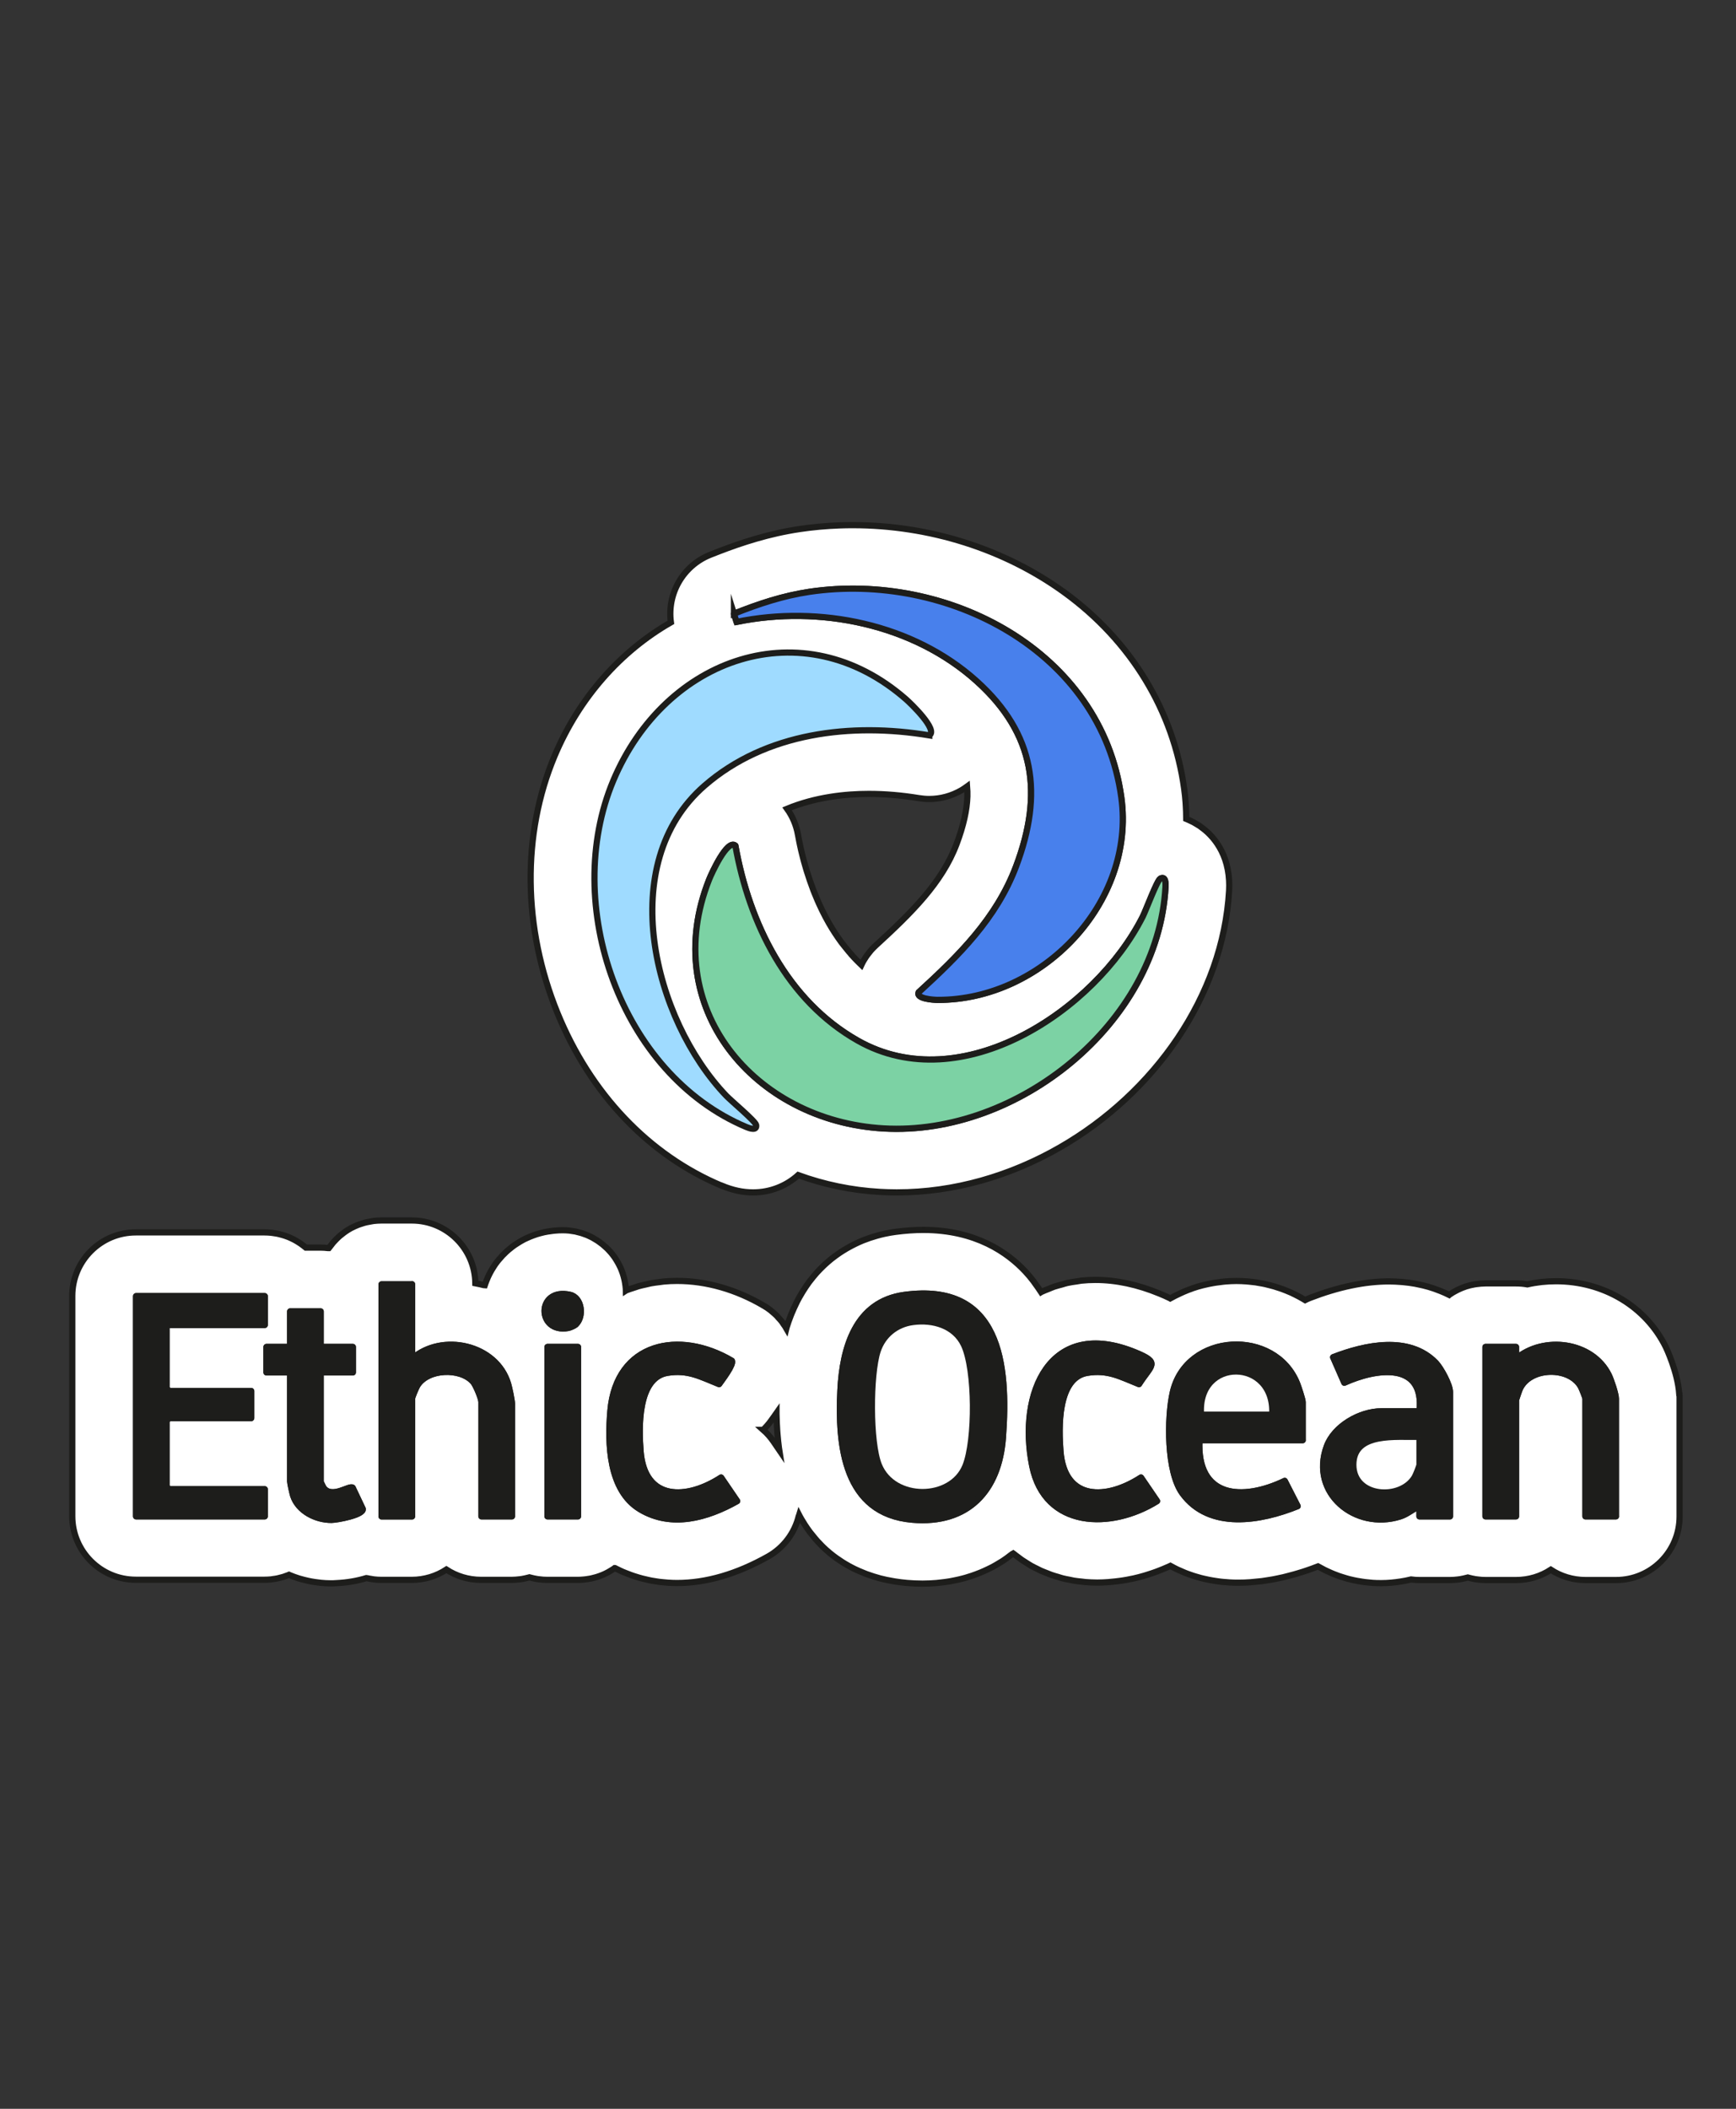<?xml version="1.0" encoding="UTF-8"?>
<svg xmlns="http://www.w3.org/2000/svg" id="Calque_1" data-name="Calque 1" viewBox="0 0 280 340">
  <rect x="0" y="0" width="280" height="340" fill="#333333" stroke="none"/>
  <defs>
    <style>
      .cls-1 {
        fill: #7cd2a4;
      }

      .cls-1, .cls-2, .cls-3, .cls-4, .cls-5 {
        stroke: #1d1d1b;
      }

      .cls-1, .cls-3, .cls-4, .cls-5 {
        stroke-miterlimit: 10;
      }

      .cls-2 {
        fill: #1d1d1b;
        stroke-linecap: round;
        stroke-linejoin: round;
      }

      .cls-3 {
        fill: #fff;
      }

      .cls-4 {
        fill: #4880ec;
      }

      .cls-5 {
        fill: #9fdbff;
      }
    </style>
  </defs>
  <g>
    <path class="cls-2" d="M118.38,98.95l.42,1.32c13.37-2.75,28.51.34,38.75,9.57,9.43,8.5,10.74,18.15,6.34,29.84-3.17,8.41-9.26,14.41-15.73,20.32-.43,1.02,2.38,1.21,3.1,1.21,16.81.04,31.92-15.69,29.6-32.62-3.24-23.68-28.14-36.46-50.31-33.17-4.27.64-8.19,1.94-12.17,3.53ZM118.61,136.35c-1.31-1.1-3.85,4.53-4.22,5.46-8.19,20.59,7.26,38.94,28.13,40.14,21.58,1.24,44.24-16.91,45.47-38.92.03-.51.06-1.84-.83-1.36-.54.29-2.32,5.1-2.85,6.16-7.69,15.18-29.22,29.42-45.93,19.98-11.42-6.45-17.53-18.92-19.76-31.44ZM66.46,207.07h-4.92v37.41h4.92v-18.98c0-.27.65-1.8.86-2.14,1.69-2.7,6.91-2.89,8.97-.6.45.5,1.36,2.67,1.36,3.28v18.43h4.92v-18.16c0-.55-.43-2.56-.62-3.2-1.89-6.33-10.65-8.3-15.49-4.04v-12.02ZM92.87,213.54c1.36-1.26.99-4.34-.93-4.77-5.47-1.23-5.38,6.27-.28,5.34.28-.05,1-.37,1.21-.56ZM145.86,208.78c-7.9,1.07-9.97,8.55-10.31,15.36-.44,8.91.56,19.94,11.61,20.88,8.97.76,13.97-4.66,14.6-13.24.88-11.84-.43-25.1-15.9-23ZM42.7,208.98h-20.75v35.5h20.75v-4.37h-15.43l-.41-.41v-10.65l.41-.41h13.24v-4.37h-13.24l-.41-.41v-10.24h15.84v-4.64ZM51.72,211.44h-4.92v5.73h-3.82v4.1h3.82v17.61c0,.23.37,1.9.48,2.25.81,2.51,3.68,3.95,6.21,3.92.85-.01,5.11-.78,5.02-1.75l-1.63-3.44c-.56-.4-3.23,1.75-4.62.12-.12-.14-.54-1-.54-1.1v-17.61h5.19v-4.1h-5.19v-5.73ZM118.04,219.4c-8.47-5.02-18.63-2.96-19.59,8.05-.46,5.28-.27,12.85,4.79,15.89s10.85,1.38,15.65-1.32l-2.59-3.8c-5.52,3.6-12.35,3.87-12.99-4.24-.29-3.68-.55-11.83,4.31-12.64,3.36-.56,5.41.65,8.36,1.82.44-.63,2.4-3.17,2.05-3.76ZM186.62,242.02l-2.59-3.8c-5.52,3.6-12.35,3.87-12.99-4.24-.29-3.68-.55-11.83,4.31-12.64,3.36-.56,5.41.65,8.36,1.82,2-3.14,3.51-3.42-.57-5.1-13.81-5.69-19.02,6.54-16.65,18.29,2.05,10.12,12.73,10.29,20.13,5.67ZM210.11,232.19v-6.14c0-.39-.68-2.42-.88-2.94-3.57-8.99-17.86-8.27-20.06,1.38-.94,4.12-1,12.82,1.56,16.3,4.36,5.95,12.66,4.44,18.57,2.05l-2.08-4.07c-6.85,3.28-14.24,2.79-13.76-6.57h16.66ZM228.95,227.55h-6.14c-3.43,0-7.61,2.36-8.81,5.66-2.75,7.53,4.59,13.57,11.83,11.29,1.2-.38,2.02-1.19,3.12-1.65v1.64h4.92v-20.07c0-1.15-1.46-3.82-2.28-4.68-4.29-4.46-11.45-2.9-16.56-.91l1.8,4.11c5.1-2.32,13-3.51,12.13,4.62ZM260.63,244.48v-18.98c0-.73-.77-3.03-1.14-3.78-2.65-5.41-10.52-6.42-14.97-2.64v-1.91h-4.92v27.31h4.92v-18.71c0-.1.51-1.61.62-1.84,1.62-3.54,7.94-3.68,9.82-.4.17.3.76,1.76.76,1.97v18.98h4.92ZM93.22,217.17h-4.92v27.31h4.92v-27.31Z"></path>
    <path class="cls-4" d="M118.38,98.95c3.98-1.59,7.9-2.89,12.17-3.53,22.17-3.29,47.06,9.49,50.31,33.17,2.32,16.93-12.79,32.67-29.6,32.62-.72,0-3.53-.19-3.1-1.21,6.47-5.92,12.56-11.91,15.73-20.32,4.4-11.69,3.08-21.34-6.34-29.84-10.24-9.24-25.38-12.32-38.75-9.57l-.42-1.32Z"></path>
    <path class="cls-1" d="M118.61,136.35c2.23,12.52,8.34,24.99,19.76,31.44,16.71,9.45,38.24-4.8,45.93-19.98.54-1.06,2.31-5.87,2.85-6.16.89-.47.86.86.83,1.36-1.23,22.02-23.89,40.16-45.47,38.92-20.86-1.2-36.31-19.55-28.13-40.14.37-.93,2.91-6.55,4.22-5.46Z"></path>
    <path class="cls-5" d="M149.88,118.56c-12.55-2.08-26.34-.49-36.24,8.11-14.49,12.59-8.27,37.64,3.47,49.97.82.86,4.76,4.14,4.85,4.75.15.99-1.1.52-1.56.33-20.34-8.52-29.86-35.94-21.48-55.87s30.57-27.69,47.23-13.09c.75.66,5.21,4.93,3.73,5.8Z"></path>
    <path class="cls-2" d="M145.86,208.78c15.47-2.1,16.78,11.16,15.9,23-.63,8.58-5.63,14.01-14.6,13.24-11.05-.94-12.05-11.97-11.61-20.88.33-6.81,2.41-14.29,10.31-15.36ZM147.23,213.15c-2.69.36-4.84,2.12-5.68,4.69-1.23,3.79-1.29,14.71.21,18.39,2.36,5.78,11.69,5.72,13.95.14,1.67-4.12,1.66-15.58-.25-19.57-1.48-3.1-4.98-4.09-8.23-3.65Z"></path>
    <polygon class="cls-2" points="42.7 208.98 42.7 213.62 26.86 213.62 26.86 223.86 27.27 224.27 40.52 224.27 40.52 228.64 27.27 228.64 26.86 229.05 26.86 239.7 27.27 240.11 42.7 240.11 42.7 244.48 21.95 244.48 21.95 208.98 42.7 208.98"></polygon>
    <path class="cls-2" d="M66.46,207.07v12.02c4.84-4.26,13.6-2.3,15.49,4.04.19.64.62,2.66.62,3.2v18.16h-4.92v-18.43c0-.61-.91-2.78-1.36-3.28-2.06-2.3-7.28-2.11-8.97.6-.21.34-.86,1.87-.86,2.14v18.98h-4.92v-37.41h4.92Z"></path>
    <path class="cls-2" d="M228.95,227.55c.88-8.13-7.03-6.94-12.13-4.62l-1.8-4.11c5.12-1.99,12.27-3.55,16.56.91.82.86,2.28,3.54,2.28,4.68v20.07h-4.92v-1.64c-1.1.46-1.93,1.28-3.12,1.65-7.24,2.28-14.59-3.76-11.83-11.29,1.21-3.3,5.39-5.66,8.81-5.66h6.14ZM228.95,231.64c-3.59.14-10.65-.9-10.67,4.5s7.72,5.8,9.91,1.97c.17-.3.76-1.76.76-1.97v-4.51Z"></path>
    <path class="cls-2" d="M210.11,232.19h-16.66c-.48,9.37,6.91,9.86,13.76,6.57l2.08,4.07c-5.91,2.4-14.21,3.9-18.57-2.05-2.55-3.48-2.5-12.19-1.56-16.3,2.2-9.65,16.49-10.37,20.06-1.38.21.52.88,2.55.88,2.94v6.14ZM205.19,228.09c.57-9.21-12.21-9.38-11.47,0h11.47Z"></path>
    <path class="cls-2" d="M260.63,244.48h-4.92v-18.98c0-.21-.59-1.67-.76-1.97-1.88-3.28-8.2-3.14-9.82.4-.11.23-.62,1.74-.62,1.84v18.71h-4.92v-27.31h4.92v1.91c4.45-3.77,12.32-2.77,14.97,2.64.37.75,1.14,3.05,1.14,3.78v18.98Z"></path>
    <path class="cls-2" d="M118.04,219.4c.35.59-1.61,3.13-2.05,3.76-2.95-1.17-5-2.39-8.36-1.82-4.86.82-4.6,8.96-4.31,12.64.64,8.11,7.46,7.84,12.99,4.24l2.59,3.8c-4.81,2.7-10.56,4.38-15.65,1.32s-5.25-10.62-4.79-15.89c.96-11.01,11.12-13.07,19.59-8.05Z"></path>
    <path class="cls-2" d="M186.62,242.02c-7.4,4.62-18.08,4.44-20.13-5.67-2.38-11.74,2.84-23.97,16.65-18.29,4.08,1.68,2.57,1.96.57,5.1-2.95-1.17-5-2.39-8.36-1.82-4.86.82-4.6,8.96-4.31,12.64.64,8.11,7.46,7.84,12.99,4.24l2.59,3.8Z"></path>
    <path class="cls-2" d="M51.72,211.44v5.73h5.19v4.1h-5.19v17.61c0,.09.42.96.54,1.1,1.39,1.63,4.07-.53,4.62-.12l1.63,3.44c.09.97-4.17,1.74-5.02,1.75-2.52.03-5.4-1.41-6.21-3.92-.11-.34-.48-2.02-.48-2.25v-17.61h-3.82v-4.1h3.82v-5.73h4.92Z"></path>
    <rect class="cls-2" x="88.31" y="217.17" width="4.92" height="27.31"></rect>
    <path class="cls-2" d="M92.87,213.54c-.21.19-.92.51-1.21.56-5.11.93-5.19-6.57.28-5.34,1.92.43,2.29,3.51.93,4.77Z"></path>
    <path class="cls-3" d="M147.23,213.15c3.25-.44,6.74.55,8.23,3.65,1.91,4,1.92,15.45.25,19.57-2.26,5.58-11.59,5.65-13.95-.14-1.5-3.68-1.44-14.6-.21-18.39.84-2.58,2.99-4.33,5.68-4.69Z"></path>
    <path class="cls-3" d="M228.95,231.64v4.51c0,.21-.59,1.67-.76,1.97-2.19,3.82-9.93,3.38-9.91-1.97s7.08-4.37,10.67-4.5Z"></path>
    <path class="cls-3" d="M205.19,228.09h-11.47c-.74-9.38,12.04-9.21,11.47,0Z"></path>
  </g>
  <g>
    <g>
      <path class="cls-3" d="M116.43,191.17c1.74.73,3.38,1.08,5.04,1.08,2.73,0,5.31-1.01,7.27-2.79,4.15,1.51,8.6,2.45,13.2,2.71.89.05,1.79.08,2.69.08,9.32,0,18.39-2.69,26.35-7.27,15.19-8.74,26.3-24.39,27.26-41.4.03-.56.03-1.1,0-1.61-.14-2.56-.94-4.5-1.88-5.9-.37-.56-.77-1.04-1.15-1.44-.26-.28-.54-.54-.83-.78-.09-.08-.2-.15-.29-.23-.2-.16-.4-.31-.61-.46-.12-.08-.25-.16-.38-.23-.19-.12-.39-.24-.59-.35-.14-.07-.28-.14-.43-.21-.2-.09-.39-.19-.59-.27-.06-.02-.11-.05-.16-.07,0-.12-.01-.24-.01-.35,0-.52-.02-1.04-.05-1.55-.01-.23-.02-.46-.04-.69-.05-.75-.13-1.49-.23-2.23-1.73-12.65-8.6-23.91-19.33-31.7-9.63-6.99-21.76-10.84-34.14-10.84-.71,0-1.43.01-2.14.04-2.14.08-4.27.27-6.36.58-5.01.74-9.47,2.22-13,3.58-.5.19-.99.38-1.46.57-4.44,1.77-6.99,6.31-6.36,10.9-8.09,4.63-14.79,12.11-18.76,21.54-5.31,12.62-5.14,27.73.47,41.46,5.32,13.02,14.73,22.91,26.49,27.84ZM137.32,153.89c-.15-.17-.3-.34-.45-.51-.28-.33-.54-.66-.8-.99-.12-.15-.24-.3-.36-.46-.73-.99-1.39-2.01-1.99-3.05-.09-.16-.18-.33-.27-.49-.2-.36-.4-.72-.58-1.09-.1-.19-.19-.38-.29-.58-.17-.35-.33-.69-.49-1.04-.09-.19-.17-.38-.25-.57-.16-.37-.31-.73-.46-1.1-.06-.16-.13-.32-.19-.48-.4-1.05-.75-2.08-1.06-3.07-.05-.16-.09-.31-.14-.47-.1-.34-.2-.68-.29-1.01-.05-.18-.09-.35-.14-.52-.08-.31-.16-.62-.23-.92-.04-.16-.08-.33-.12-.49-.07-.31-.14-.61-.2-.91-.03-.13-.06-.26-.08-.39-.08-.42-.16-.82-.23-1.2-.27-1.51-.87-2.92-1.75-4.15,4.61-1.9,9.43-2.4,13.2-2.4,2.61,0,5.31.23,8.05.68.56.09,1.12.14,1.68.14,1.82,0,3.62-.49,5.21-1.42.31-.18.6-.39.89-.6.04.52.07,1.06.05,1.62-.07,2.17-.62,4.68-1.74,7.66-2.36,6.26-7.31,11.11-13.05,16.37-.26.24-.5.49-.74.75-.07.08-.14.17-.21.26-.15.18-.3.37-.44.56-.08.11-.15.23-.23.34-.12.18-.23.36-.34.54-.07.13-.14.26-.21.39-.04.09-.1.17-.14.26-.09-.09-.19-.17-.29-.26-.17-.16-.33-.33-.49-.49-.29-.29-.56-.59-.83-.89Z"></path>
      <path class="cls-3" d="M270.85,224.79c-.24-3.57-2.14-7.54-2.16-7.58-3.22-6.56-10.01-10.64-17.73-10.64-1.57,0-3.12.17-4.61.51-.6-.11-1.21-.16-1.84-.16h-4.92c-.49,0-.96.05-1.43.11-.11.02-.22.03-.33.05-.46.08-.9.18-1.34.32-.05.01-.09.03-.14.05-.4.13-.78.29-1.15.47-.1.05-.19.09-.28.14-.4.2-.78.43-1.14.68-.02.01-.04.02-.05.03-.42-.21-.86-.4-1.3-.58-.09-.04-.19-.07-.28-.11-.55-.22-1.12-.42-1.7-.59-.02,0-.05-.02-.07-.02-.59-.17-1.2-.31-1.82-.43-.11-.02-.23-.05-.34-.07-.6-.11-1.21-.19-1.84-.25-.12-.01-.23-.02-.35-.03-.65-.05-1.31-.09-1.99-.09-3.9,0-8.19.9-12.74,2.66-.27.11-.54.22-.79.35-.11-.07-.23-.13-.35-.2-.19-.11-.38-.22-.58-.33-.24-.13-.48-.25-.72-.37-.2-.1-.4-.19-.6-.29-.25-.11-.5-.22-.76-.32-.21-.08-.41-.17-.62-.24-.26-.1-.53-.18-.8-.27-.21-.07-.41-.14-.62-.2-.28-.08-.57-.15-.85-.22-.2-.05-.4-.1-.61-.15-.31-.07-.62-.12-.93-.17-.19-.03-.37-.07-.56-.1-.36-.05-.73-.09-1.09-.12-.15-.01-.29-.03-.44-.04-.52-.04-1.04-.06-1.57-.06-.56,0-1.12.03-1.67.07-.16.01-.32.03-.48.05-.39.04-.79.09-1.17.15-.18.03-.35.06-.53.09-.39.07-.78.15-1.16.24-.14.03-.29.06-.43.1-.52.13-1.03.28-1.53.45-.07.02-.14.05-.21.08-.43.15-.85.31-1.26.49-.16.07-.31.14-.47.21-.33.15-.66.31-.98.47-.16.08-.31.16-.47.25-.1.05-.2.1-.29.15-.03-.02-.06-.03-.1-.04-.28-.14-.55-.26-.8-.37-.06-.02-.1-.04-.16-.07-.24-.1-.46-.2-.66-.28-3.56-1.47-7.04-2.21-10.35-2.21-.78,0-1.54.04-2.3.12-.25.03-.49.08-.74.12-.5.07-1,.14-1.49.25-.29.06-.57.16-.85.24-.43.12-.86.22-1.28.36-.3.1-.59.24-.89.36-.38.15-.77.29-1.14.47-.03.01-.06.02-.09.04-.02-.03-.05-.06-.07-.1-.26-.41-.54-.81-.83-1.2-.1-.14-.2-.29-.31-.44-.41-.54-.84-1.06-1.31-1.56-2.85-3.06-8.01-6.72-16.47-6.72h0c-1.43,0-2.93.11-4.46.31-.25.03-.51.08-.79.12-.06.01-.11.02-.17.03-.28.05-.56.11-.86.17-.06.01-.11.03-.17.04-.3.07-.6.14-.91.23-.03,0-.05.01-.08.02-.33.09-.66.2-1.01.31-.07.02-.14.05-.22.07-.34.12-.69.25-1.05.39-.06.02-.11.05-.17.07-.34.14-.68.29-1.02.46-.05.02-.09.04-.14.07-.37.18-.73.37-1.1.58-.08.04-.15.09-.23.13-.37.22-.75.45-1.12.7-.04.03-.09.06-.13.09-.35.24-.7.5-1.05.77-.06.05-.12.09-.18.14-.36.29-.72.61-1.08.94-.07.07-.14.14-.22.21-.36.35-.72.71-1.07,1.1-.02.02-.04.05-.06.07-.33.38-.66.78-.98,1.2-.06.08-.12.15-.18.23-.32.44-.63.9-.93,1.38-.06.09-.11.19-.17.28-.31.51-.61,1.03-.89,1.59,0,0,0,0,0,.01-.28.56-.54,1.16-.8,1.77-.05.12-.1.23-.14.35-.24.61-.47,1.24-.67,1.91-.01.04-.03.08-.04.12-.13-.23-.29-.44-.44-.65-.09-.13-.18-.28-.27-.41-.19-.24-.39-.46-.6-.68-.09-.09-.16-.2-.25-.29-.25-.25-.51-.47-.79-.7-.06-.05-.12-.11-.18-.16-.34-.27-.7-.51-1.08-.73-4.44-2.63-9.29-4.02-14.01-4.02-.73,0-1.45.03-2.16.1-.23.02-.45.06-.67.09-.47.06-.95.11-1.41.2-.26.05-.51.12-.77.18-.41.09-.82.18-1.22.29-.27.08-.52.17-.78.26-.38.12-.75.24-1.12.38-.04.01-.08.02-.11.04,0-.09-.02-.18-.03-.27-.01-.16-.03-.31-.05-.47-.02-.18-.05-.36-.08-.54-.03-.15-.06-.3-.09-.45-.04-.18-.09-.35-.13-.52-.04-.15-.09-.29-.13-.44-.06-.17-.12-.33-.18-.5-.06-.14-.11-.28-.17-.42-.07-.16-.15-.32-.23-.47-.07-.13-.14-.27-.21-.4-.09-.15-.18-.3-.27-.45-.08-.13-.16-.25-.24-.38-.1-.14-.21-.28-.31-.42-.09-.12-.18-.24-.28-.35-.11-.13-.23-.26-.35-.39-.1-.11-.2-.22-.31-.32-.13-.12-.26-.24-.39-.35-.11-.1-.22-.2-.33-.29-.14-.11-.28-.21-.43-.32-.12-.09-.23-.17-.36-.26-.15-.1-.31-.19-.46-.28-.12-.07-.25-.15-.37-.22-.16-.09-.33-.16-.49-.24-.13-.06-.26-.13-.39-.18-.17-.07-.35-.13-.53-.19-.13-.05-.26-.1-.4-.14-.19-.06-.39-.1-.58-.15-.13-.03-.26-.07-.39-.1-.22-.04-.44-.07-.66-.1-.11-.02-.22-.04-.34-.05-.34-.03-.68-.05-1.03-.05-.42,0-.84.02-1.25.06-.15.01-.29.03-.44.05-.26.03-.52.07-.77.11-.18.03-.35.07-.53.1-.21.05-.43.1-.64.16-.19.05-.38.1-.56.16-.19.06-.38.13-.57.2-.35.13-.7.27-1.04.43-.15.07-.3.14-.45.21-.19.1-.38.21-.57.32-.16.09-.32.19-.47.29-.16.1-.33.21-.49.32-.26.18-.5.37-.74.57-.06.05-.12.09-.18.14-.31.26-.6.54-.87.82-.02.02-.04.04-.07.06-.04.04-.07.08-.11.12-.22.24-.43.48-.64.73-.04.05-.09.11-.13.16-.23.29-.44.59-.64.9,0,.01-.02.02-.02.04-.44.68-.81,1.4-1.11,2.16,0,.02-.01.04-.02.06-.09.24-.19.47-.27.72-.03,0-.06-.01-.09-.02-.47-.12-.94-.23-1.42-.32-.07-5.6-4.63-10.12-10.25-10.12h-4.92c-.4,0-.8.03-1.19.07-.12.01-.24.04-.36.06-.27.04-.53.09-.8.15-.13.03-.26.07-.4.1-.25.07-.5.15-.75.24-.12.04-.23.08-.35.13-.31.13-.62.27-.91.42-.04.02-.08.03-.11.05-.33.18-.65.38-.95.59-.09.06-.18.13-.27.2-.21.16-.42.32-.62.49-.1.09-.2.18-.29.27-.18.17-.36.35-.53.54-.09.09-.17.19-.26.28-.19.23-.37.46-.55.71-.04.05-.08.1-.12.15-.04,0-.09,0-.13,0-.41-.05-.82-.08-1.24-.08h-2.35s-.05-.04-.07-.06c-.09-.08-.19-.15-.29-.23-.15-.12-.3-.23-.46-.34-.11-.07-.22-.14-.32-.21-.16-.1-.31-.2-.48-.29-.12-.07-.23-.13-.35-.19-.16-.08-.33-.16-.5-.24-.12-.05-.24-.11-.37-.16-.17-.07-.35-.13-.53-.19-.13-.04-.25-.09-.38-.12-.19-.06-.38-.1-.57-.15-.12-.03-.24-.06-.37-.08-.21-.04-.43-.07-.65-.1-.11-.01-.21-.03-.32-.04-.33-.03-.66-.05-1-.05h-20.75c-5.66,0-10.25,4.59-10.25,10.25v35.5c0,5.66,4.59,10.25,10.25,10.25h20.75c.35,0,.7-.02,1.04-.05.1-.01.2-.03.3-.05.24-.03.48-.06.71-.11.12-.03.24-.06.37-.09.2-.05.41-.1.61-.16.14-.04.28-.1.42-.15.17-.06.34-.11.5-.18.04.02.07.03.11.04.47.2.95.37,1.45.53.08.03.16.04.24.07.42.12.84.23,1.26.32.16.04.33.06.49.1.37.07.75.13,1.13.17.16.02.32.04.47.06.53.05,1.06.08,1.59.08.04,0,.16,0,.2,0,.05,0,.3,0,.68-.03,1.84-.08,3.47-.39,4.88-.82.03,0,.06.01.1.02.25.06.5.1.76.14.12.02.24.04.36.06.38.04.76.07,1.15.07h4.92c2.07,0,3.99-.61,5.6-1.66,1.61,1.05,3.53,1.66,5.6,1.66h4.92c.45,0,.88-.04,1.31-.09.12-.02.24-.03.36-.05.34-.06.68-.13,1.01-.22.06-.02.13-.02.19-.04.06.02.13.02.19.04.33.09.67.16,1.01.22.12.02.24.04.36.05.43.06.87.09,1.31.09h4.92c.32,0,.64-.02.96-.05.1,0,.19-.02.29-.03.22-.03.44-.06.66-.1.1-.02.2-.04.31-.06.22-.05.45-.11.66-.17.08-.02.16-.04.24-.07.29-.09.58-.2.86-.31.05-.02.09-.04.14-.06.23-.1.46-.21.68-.33.08-.04.17-.09.25-.14.19-.11.37-.22.55-.33.08-.05.16-.1.24-.16.05-.03.1-.06.15-.1.01,0,.02.01.03.02.1.05.21.1.31.15.31.16.63.31.95.45.15.07.31.13.47.19.28.11.55.22.83.32.17.06.35.12.52.18.27.09.54.17.81.25.18.05.36.1.55.15.27.07.54.13.81.19.18.04.37.08.55.12.28.05.57.1.85.14.18.03.35.06.53.08.31.04.63.07.94.09.15.01.31.03.46.04.47.03.95.05,1.42.05,4.7,0,9.64-1.44,14.69-4.28,2.5-1.41,4.3-3.8,4.96-6.6,0-.03.01-.06.02-.09.04.08.09.14.13.22.19.34.38.67.58.98.07.12.15.24.22.36.27.42.55.82.84,1.21.07.09.14.18.22.27.23.29.46.57.69.85.11.12.22.24.32.36.21.23.43.46.65.68.11.11.21.22.32.32.27.26.55.51.83.74.05.05.11.1.16.14.33.28.67.53,1.01.78.11.08.21.15.32.22.24.17.49.33.73.49.12.08.25.15.37.23.25.15.5.29.75.43.11.06.21.12.32.17.35.18.7.36,1.06.51.06.03.12.05.18.08.3.13.6.26.89.37.12.05.24.09.36.14.24.09.49.17.73.25.12.04.24.08.36.12.27.08.55.16.82.24.08.02.16.05.24.07.35.09.69.17,1.03.24.09.02.18.04.27.05.25.05.5.1.75.14.11.02.23.04.34.06.23.04.46.07.69.1.1.01.2.03.3.04.32.04.63.07.93.1.84.07,1.69.11,2.51.11h0c.77,0,1.53-.04,2.27-.1.24-.02.48-.06.71-.08.5-.06.99-.11,1.47-.2.28-.05.54-.11.81-.16.43-.09.86-.18,1.29-.3.28-.07.55-.15.82-.24.4-.12.8-.25,1.19-.4.26-.1.53-.2.78-.3.39-.16.76-.33,1.14-.51.24-.12.48-.23.72-.35.39-.2.76-.43,1.13-.65.2-.12.41-.24.61-.37.44-.29.86-.6,1.27-.92.11-.09.23-.17.35-.26.02-.02.04-.03.06-.04.03.02.05.04.08.06.25.21.52.4.79.6.2.15.4.31.61.45.28.19.57.36.85.54.21.13.42.27.64.39.3.17.61.31.91.46.22.11.44.23.67.33.32.14.65.26.98.39.23.09.45.19.69.27.34.12.7.22,1.05.32.23.07.45.15.69.21.38.1.77.17,1.15.24.22.04.44.1.66.14.43.07.88.12,1.32.16.19.02.37.05.56.07.62.05,1.25.07,1.88.08.02,0,.04,0,.06,0h0c.58,0,1.16-.03,1.74-.07.18-.01.35-.03.53-.05.42-.04.84-.08,1.26-.14.19-.03.38-.05.57-.08.47-.07.93-.16,1.4-.26.12-.03.24-.05.36-.07.58-.13,1.16-.28,1.73-.45.15-.04.3-.09.45-.14.43-.13.86-.28,1.29-.43.19-.07.37-.14.56-.21.42-.16.83-.33,1.24-.51.15-.07.31-.13.46-.2.06-.03.13-.05.19-.08.38.21.77.41,1.16.6.12.06.25.11.37.16.27.12.55.25.83.36.15.06.31.12.47.18.26.1.51.19.77.27.17.06.34.11.52.16.25.08.51.15.77.22.18.05.36.09.54.13.26.06.52.12.79.17.18.04.37.07.55.1.28.05.55.09.83.13.18.02.35.05.53.07.31.04.62.06.94.08.15.01.31.03.46.04.47.03.95.04,1.43.04.64,0,1.27-.02,1.9-.07.21-.01.42-.04.64-.06.41-.04.82-.07,1.22-.12.25-.03.49-.08.73-.11.36-.05.71-.11,1.06-.17.25-.05.5-.1.75-.15.33-.07.66-.14.98-.21.25-.06.49-.12.73-.19.31-.08.61-.16.91-.24.24-.07.46-.14.69-.2.29-.09.57-.17.85-.26.22-.07.42-.14.63-.21.27-.09.54-.19.8-.28.19-.07.37-.14.55-.21.14-.05.28-.1.41-.15.1.05.19.1.29.16.25.14.49.27.74.4.14.07.28.13.42.2.23.11.47.22.71.32.15.06.31.13.46.19.23.09.47.18.71.27.16.06.32.11.49.16.24.08.47.15.71.22.17.05.33.09.5.14.24.06.49.12.74.17.17.04.33.07.5.1.26.05.52.09.78.13.16.02.32.05.47.07.29.04.58.06.87.09.14.01.27.03.41.04.43.03.86.04,1.29.04h0s.1,0,.15,0c1.03,0,2.06-.1,3.09-.26.56-.09,1.11-.19,1.67-.33.45.06.9.09,1.36.09h4.92c.45,0,.88-.04,1.31-.09.12-.02.24-.03.36-.05.34-.06.68-.13,1.01-.22.06-.02.13-.02.19-.04.06.02.13.02.19.04.33.09.67.16,1.01.22.12.02.24.04.36.05.43.06.87.09,1.31.09h4.92c2.07,0,3.99-.61,5.6-1.66,1.61,1.05,3.53,1.66,5.6,1.66h4.92c5.66,0,10.25-4.59,10.25-10.25v-18.98c0-.23,0-.47-.02-.71ZM123.09,230.53c.47-.45.9-.95,1.29-1.49l.14-.2c.11-.15.22-.31.35-.48.06-.08.12-.17.18-.26.06-.09.12-.17.19-.27,0,.06,0,.11,0,.16.02.93.06,1.83.12,2.71.01.21.04.41.05.62.06.71.13,1.4.22,2.07.02.12.02.25.04.37l-.9-1.32c-.49-.72-1.06-1.36-1.68-1.91Z"></path>
    </g>
    <path class="cls-2" d="M118.38,98.95l.42,1.32c13.37-2.75,28.51.34,38.75,9.57,9.43,8.5,10.74,18.15,6.34,29.84-3.17,8.41-9.26,14.41-15.73,20.32-.43,1.02,2.38,1.21,3.1,1.21,16.81.04,31.92-15.69,29.6-32.62-3.24-23.68-28.14-36.46-50.31-33.17-4.27.64-8.19,1.94-12.17,3.53ZM118.61,136.35c-1.31-1.1-3.85,4.53-4.22,5.46-8.19,20.59,7.26,38.94,28.13,40.14,21.58,1.24,44.24-16.91,45.47-38.92.03-.51.06-1.84-.83-1.36-.54.29-2.32,5.1-2.85,6.16-7.69,15.18-29.22,29.42-45.93,19.98-11.42-6.45-17.53-18.92-19.76-31.44ZM66.46,207.07h-4.92v37.41h4.92v-18.98c0-.27.65-1.8.86-2.14,1.69-2.7,6.91-2.89,8.97-.6.45.5,1.36,2.67,1.36,3.28v18.43h4.92v-18.16c0-.55-.43-2.56-.62-3.2-1.89-6.33-10.65-8.3-15.49-4.04v-12.02ZM92.87,213.54c1.36-1.26.99-4.34-.93-4.77-5.47-1.23-5.38,6.27-.28,5.34.28-.05,1-.37,1.21-.56ZM145.86,208.78c-7.9,1.07-9.97,8.55-10.31,15.36-.44,8.91.56,19.94,11.61,20.88,8.97.76,13.97-4.66,14.6-13.24.88-11.84-.43-25.1-15.9-23ZM42.7,208.98h-20.75v35.5h20.75v-4.37h-15.43l-.41-.41v-10.65l.41-.41h13.24v-4.37h-13.24l-.41-.41v-10.24h15.84v-4.64ZM51.72,211.44h-4.92v5.73h-3.82v4.1h3.82v17.61c0,.23.37,1.9.48,2.25.81,2.51,3.68,3.95,6.21,3.92.85-.01,5.11-.78,5.02-1.75l-1.63-3.44c-.56-.4-3.23,1.75-4.62.12-.12-.14-.54-1-.54-1.1v-17.61h5.19v-4.1h-5.19v-5.73ZM118.04,219.4c-8.47-5.02-18.63-2.96-19.59,8.05-.46,5.28-.27,12.85,4.79,15.89s10.85,1.38,15.65-1.32l-2.59-3.8c-5.52,3.6-12.35,3.87-12.99-4.24-.29-3.68-.55-11.83,4.31-12.64,3.36-.56,5.41.65,8.36,1.82.44-.63,2.4-3.17,2.05-3.76ZM186.62,242.02l-2.59-3.8c-5.52,3.6-12.35,3.87-12.99-4.24-.29-3.68-.55-11.83,4.31-12.64,3.36-.56,5.41.65,8.36,1.82,2-3.14,3.51-3.42-.57-5.1-13.81-5.69-19.02,6.54-16.65,18.29,2.05,10.12,12.73,10.29,20.13,5.67ZM210.11,232.19v-6.14c0-.39-.68-2.42-.88-2.94-3.57-8.99-17.86-8.27-20.06,1.38-.94,4.12-1,12.82,1.56,16.3,4.36,5.95,12.66,4.44,18.57,2.05l-2.08-4.07c-6.85,3.28-14.24,2.79-13.76-6.57h16.66ZM228.95,227.55h-6.14c-3.43,0-7.61,2.36-8.81,5.66-2.75,7.53,4.59,13.57,11.83,11.29,1.2-.38,2.02-1.19,3.12-1.65v1.64h4.92v-20.07c0-1.15-1.46-3.82-2.28-4.68-4.29-4.46-11.45-2.9-16.56-.91l1.8,4.11c5.1-2.32,13-3.51,12.13,4.62ZM260.63,244.48v-18.98c0-.73-.77-3.03-1.14-3.78-2.65-5.41-10.52-6.42-14.97-2.64v-1.91h-4.92v27.31h4.92v-18.71c0-.1.51-1.61.62-1.84,1.62-3.54,7.94-3.68,9.82-.4.17.3.76,1.76.76,1.97v18.98h4.92ZM93.22,217.17h-4.92v27.31h4.92v-27.31Z"></path>
    <path class="cls-4" d="M118.38,98.95c3.98-1.59,7.9-2.89,12.17-3.53,22.17-3.29,47.06,9.49,50.31,33.17,2.32,16.93-12.79,32.67-29.6,32.62-.72,0-3.53-.19-3.1-1.21,6.47-5.92,12.56-11.91,15.73-20.32,4.4-11.69,3.08-21.34-6.34-29.84-10.24-9.24-25.38-12.32-38.75-9.57l-.42-1.32Z"></path>
    <path class="cls-1" d="M118.61,136.35c2.23,12.52,8.34,24.99,19.76,31.44,16.71,9.45,38.24-4.8,45.93-19.98.54-1.06,2.31-5.87,2.85-6.16.89-.47.86.86.83,1.36-1.23,22.02-23.89,40.16-45.47,38.92-20.86-1.2-36.31-19.55-28.13-40.14.37-.93,2.91-6.55,4.22-5.46Z"></path>
    <path class="cls-5" d="M149.88,118.56c-12.55-2.08-26.34-.49-36.24,8.11-14.49,12.59-8.27,37.64,3.47,49.97.82.86,4.76,4.14,4.85,4.75.15.99-1.1.52-1.56.33-20.34-8.52-29.86-35.94-21.48-55.87s30.57-27.69,47.23-13.09c.75.66,5.21,4.93,3.73,5.8Z"></path>
    <path class="cls-2" d="M145.86,208.78c15.47-2.1,16.78,11.16,15.9,23-.63,8.58-5.63,14.01-14.6,13.24-11.05-.94-12.05-11.97-11.61-20.88.33-6.81,2.41-14.29,10.31-15.36ZM147.23,213.15c-2.69.36-4.84,2.12-5.68,4.69-1.23,3.79-1.29,14.71.21,18.39,2.36,5.78,11.69,5.72,13.95.14,1.67-4.12,1.66-15.58-.25-19.57-1.48-3.1-4.98-4.09-8.23-3.65Z"></path>
    <polygon class="cls-2" points="42.7 208.98 42.7 213.62 26.86 213.62 26.86 223.86 27.27 224.27 40.52 224.27 40.52 228.64 27.27 228.64 26.86 229.05 26.86 239.7 27.27 240.11 42.7 240.11 42.7 244.48 21.95 244.48 21.95 208.98 42.7 208.98"></polygon>
    <path class="cls-2" d="M66.46,207.07v12.02c4.84-4.26,13.6-2.3,15.49,4.04.19.64.62,2.66.62,3.2v18.16h-4.92v-18.43c0-.61-.91-2.78-1.36-3.28-2.06-2.3-7.28-2.11-8.97.6-.21.34-.86,1.87-.86,2.14v18.98h-4.92v-37.41h4.92Z"></path>
    <path class="cls-2" d="M228.95,227.55c.88-8.13-7.03-6.94-12.13-4.62l-1.8-4.11c5.12-1.99,12.27-3.55,16.56.91.82.86,2.28,3.54,2.28,4.68v20.07h-4.92v-1.64c-1.1.46-1.93,1.28-3.12,1.65-7.24,2.28-14.59-3.76-11.83-11.29,1.21-3.3,5.39-5.66,8.81-5.66h6.14ZM228.95,231.64c-3.59.14-10.65-.9-10.67,4.5s7.72,5.8,9.91,1.97c.17-.3.76-1.76.76-1.97v-4.51Z"></path>
    <path class="cls-2" d="M210.11,232.19h-16.66c-.48,9.37,6.91,9.86,13.76,6.57l2.08,4.07c-5.91,2.4-14.21,3.9-18.57-2.05-2.55-3.48-2.5-12.19-1.56-16.3,2.2-9.65,16.49-10.37,20.06-1.38.21.52.88,2.55.88,2.94v6.14ZM205.19,228.09c.57-9.21-12.21-9.38-11.47,0h11.47Z"></path>
    <path class="cls-2" d="M260.63,244.48h-4.92v-18.98c0-.21-.59-1.67-.76-1.97-1.88-3.28-8.2-3.14-9.82.4-.11.23-.62,1.74-.62,1.84v18.71h-4.92v-27.31h4.92v1.91c4.45-3.77,12.32-2.77,14.97,2.64.37.75,1.14,3.05,1.14,3.78v18.98Z"></path>
    <path class="cls-2" d="M118.04,219.4c.35.59-1.61,3.13-2.05,3.76-2.95-1.17-5-2.39-8.36-1.82-4.86.82-4.6,8.96-4.31,12.64.64,8.11,7.46,7.84,12.99,4.24l2.59,3.8c-4.81,2.7-10.56,4.38-15.65,1.32s-5.25-10.62-4.79-15.89c.96-11.01,11.12-13.07,19.59-8.05Z"></path>
    <path class="cls-2" d="M186.62,242.02c-7.4,4.62-18.08,4.44-20.13-5.67-2.38-11.74,2.84-23.97,16.65-18.29,4.08,1.68,2.57,1.96.57,5.1-2.95-1.17-5-2.39-8.36-1.82-4.86.82-4.6,8.96-4.31,12.64.64,8.11,7.46,7.84,12.99,4.24l2.59,3.8Z"></path>
    <path class="cls-2" d="M51.72,211.44v5.73h5.19v4.1h-5.19v17.61c0,.09.42.96.54,1.1,1.39,1.63,4.07-.53,4.62-.12l1.63,3.44c.09.97-4.17,1.74-5.02,1.75-2.52.03-5.4-1.41-6.21-3.92-.11-.34-.48-2.02-.48-2.25v-17.61h-3.82v-4.1h3.82v-5.73h4.92Z"></path>
    <rect class="cls-2" x="88.31" y="217.17" width="4.92" height="27.31"></rect>
    <path class="cls-2" d="M92.87,213.54c-.21.19-.92.51-1.21.56-5.11.93-5.19-6.57.28-5.34,1.92.43,2.29,3.51.93,4.77Z"></path>
    <path class="cls-3" d="M147.23,213.15c3.25-.44,6.74.55,8.23,3.65,1.91,4,1.92,15.45.25,19.57-2.26,5.58-11.59,5.65-13.95-.14-1.5-3.68-1.44-14.6-.21-18.39.84-2.58,2.99-4.33,5.68-4.69Z"></path>
    <path class="cls-3" d="M228.95,231.64v4.51c0,.21-.59,1.67-.76,1.97-2.19,3.82-9.93,3.38-9.91-1.97s7.08-4.37,10.67-4.5Z"></path>
    <path class="cls-3" d="M205.19,228.09h-11.47c-.74-9.38,12.04-9.21,11.47,0Z"></path>
  </g>
</svg>
